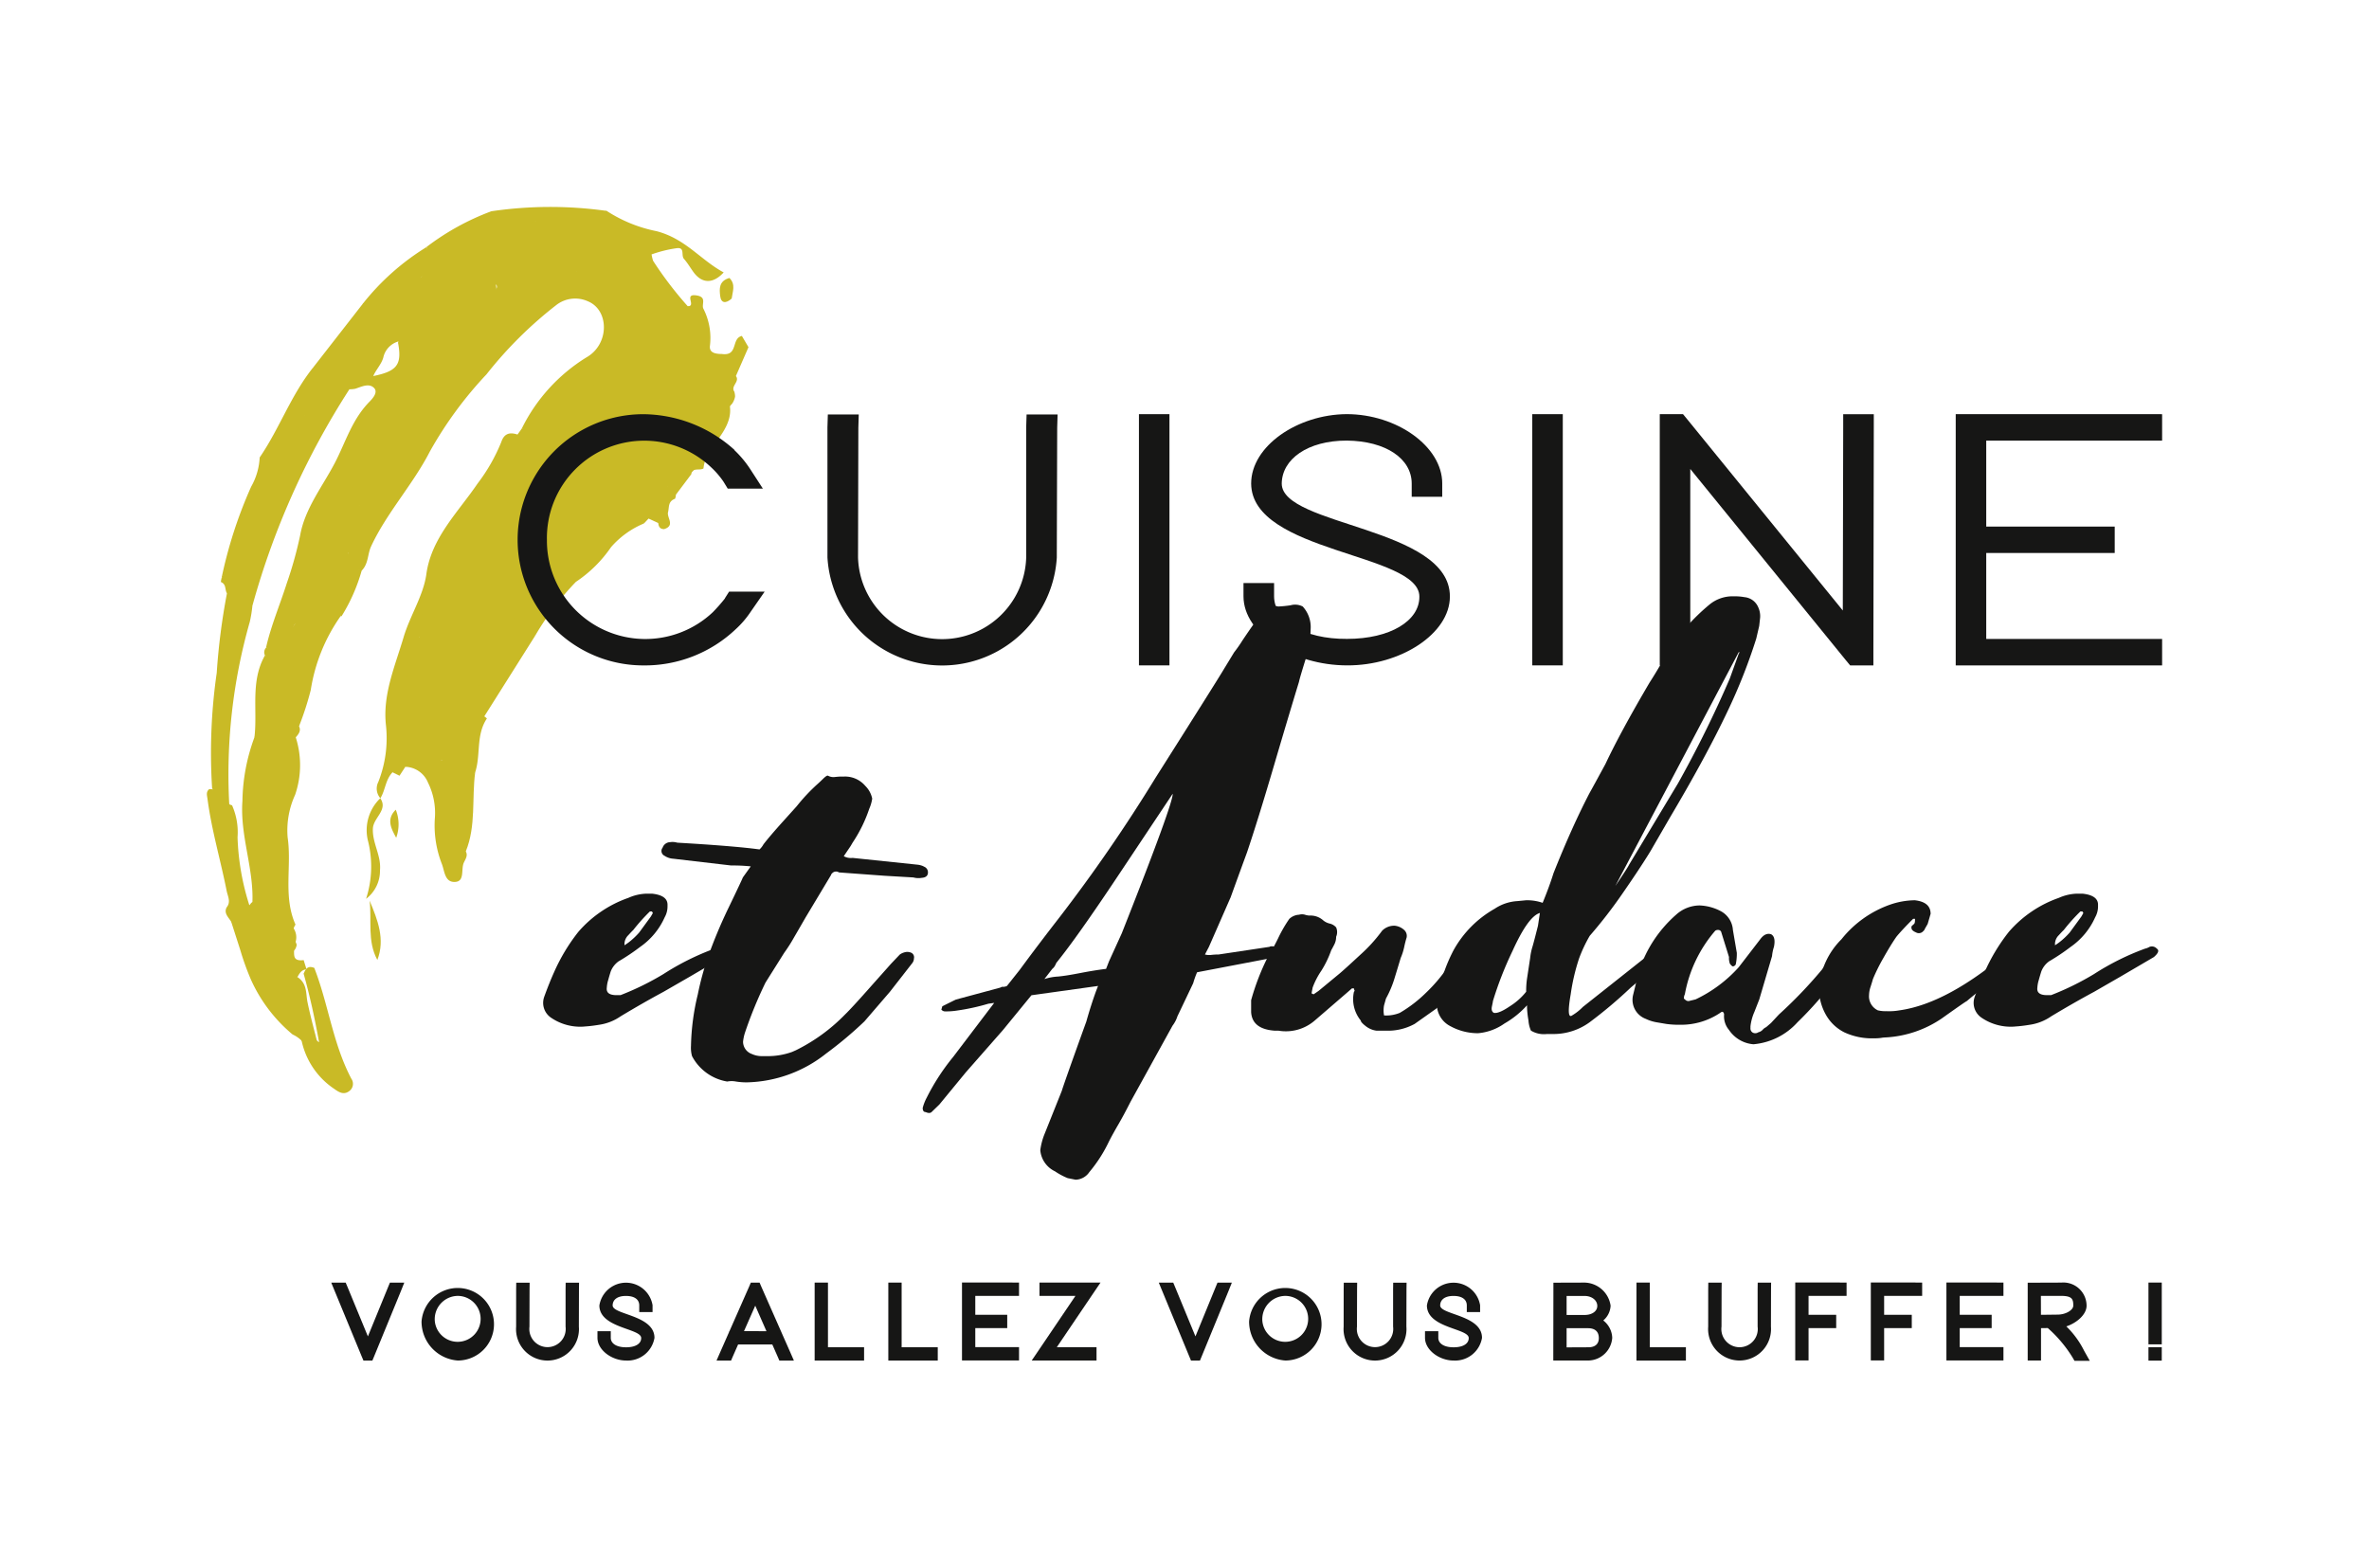 <svg id="Groupe_70" data-name="Groupe 70" xmlns="http://www.w3.org/2000/svg" xmlns:xlink="http://www.w3.org/1999/xlink" width="150.201" height="99.411" viewBox="0 0 150.201 99.411">
  <defs>
    <clipPath id="clip-path">
      <rect id="Rectangle_119" data-name="Rectangle 119" width="150.201" height="99.411" fill="none"/>
    </clipPath>
  </defs>
  <g id="Calque_1" data-name="Calque 1">
    <g id="Groupe_69" data-name="Groupe 69">
      <g id="Groupe_68" data-name="Groupe 68" clip-path="url(#clip-path)">
        <path id="Tracé_911" data-name="Tracé 911" d="M157.9,568.361c-.169-.289-.489-.542-.29-.919.28-.349.072-.687,0-1.043-.385-1.949-.959-3.868-1.215-5.837-.029-.215-.109-.432.107-.615.848-.047.79.867,1.449,1.022A4.218,4.218,0,0,1,158.3,563a15.751,15.751,0,0,0,.739,4.279c.022.091.1-.166.241-.173.553-.18,1.01-.347.616-1.01a2.684,2.684,0,0,1-.064-1.732,4.435,4.435,0,0,0-.112-2.272,1.2,1.2,0,0,1,.157-.956,5.151,5.151,0,0,0,.752-2.937,1.5,1.5,0,0,1,1.341-1.6,5.788,5.788,0,0,1-.021,3.711,5.415,5.415,0,0,0-.474,2.69c.273,1.843-.3,3.74.5,5.539-.3.435-.08.85.076,1.268a.732.732,0,0,1-.105.3,2.452,2.452,0,0,0-.4.681c-.137.318-.327.624-.8.595s-.891-.241-.957-.616c-.192-1.078-1.219-1.626-1.889-2.4" transform="translate(-143.239 -509.904)" fill="#c9ba26"/>
        <path id="Tracé_912" data-name="Tracé 912" d="M296.312,489.744l-.448-.22c-.323-2.6.576-5.112.712-7.68a.931.931,0,0,1,.858-.949,1.367,1.367,0,0,1,.885,1.562,7.739,7.739,0,0,0,.4,4.378,1.344,1.344,0,0,1-.447.71c0,.192-.959.222-.12.551.351.137.7.276.827.631-.121.49-.581.436-.966.4a5.538,5.538,0,0,0-1.331.045l-.372.57" transform="translate(-270.979 -440.552)" fill="#c9ba26"/>
        <path id="Tracé_913" data-name="Tracé 913" d="M306.41,574.845c.667-.554,1.576-.1,2.3-.416l.185-.018c.758.335.686.947.691,1.536.39,1.141.835,2.266.1,3.453-.213.347.026.709.548.81.159.269-.026.5-.126.731-.181.419.073,1.169-.54,1.208-.684.044-.669-.711-.858-1.165a6.7,6.7,0,0,1-.431-2.908,4.332,4.332,0,0,0-.439-2.227,1.6,1.6,0,0,0-1.433-1" transform="translate(-280.705 -526.223)" fill="#c9ba26"/>
        <path id="Tracé_914" data-name="Tracé 914" d="M227.919,731.04c.9,2.313,1.169,4.781,2.347,7.023a.568.568,0,0,1-.147.8c-.345.257-.678.033-.913-.137a4.894,4.894,0,0,1-2.168-3.556c.573-.144.768.312,1.186.584-.273-1.5-.581-2.933-.982-4.35.122-.264.236-.541.676-.365" transform="translate(-207.992 -669.661)" fill="#c9ba26"/>
        <path id="Tracé_915" data-name="Tracé 915" d="M185.253,719.592c.631.409.524,1.03.64,1.6.185.9.433,1.788.655,2.681.054.222.1.481-.171.586-.342.135-.4-.165-.506-.348a1.925,1.925,0,0,0-.922-.877,9.7,9.7,0,0,1-2.642-3.476,16.769,16.769,0,0,1-.674-1.871c.7-.163.809.329,1.074.689.58.786,1.086,1.613,1.734,2.412.647-.365.059-1.173.813-1.394" transform="translate(-166.395 -657.632)" fill="#c9ba26"/>
        <path id="Tracé_916" data-name="Tracé 916" d="M178.942,700.316a2.2,2.2,0,0,0-.108,1.288.525.525,0,0,1-.439.593.542.542,0,0,1-.58-.342c-.476-.91-1.445-1.568-1.747-2.562a1.019,1.019,0,0,0-.746-.683l-.578-1.8c.934.429,1.894.846,2.054,1.891.064.424.164.822.726.889.679.08.471-.464.629-.748a.647.647,0,0,1,.533-.411c.135.32-.186.913.651.81l.182.584c-.341.033-.448.271-.577.49" transform="translate(-160.084 -638.356)" fill="#c9ba26"/>
        <path id="Tracé_917" data-name="Tracé 917" d="M167.322,323.592c-.144-.231-.024-.568-.382-.711a1.115,1.115,0,0,1,.028-.179c.7-1.565.968-3.241,1.68-4.808a36.355,36.355,0,0,1,2.165-4.872c.184-.287.282-.616.655-.778a.868.868,0,0,1,.8.029c.2.622-.242,1.127-.438,1.67a40.1,40.1,0,0,1-3.261,6.9,14.453,14.453,0,0,0-.212,1.59,1.171,1.171,0,0,1-1.033,1.163" transform="translate(-152.935 -285.974)" fill="#c9ba26"/>
        <path id="Tracé_918" data-name="Tracé 918" d="M171.977,281c-1.305,1.514-1.794,3.328-2.548,5.054-.771,1.767-1.149,3.651-2.156,5.343a28.43,28.43,0,0,1,1.891-5.865,4.141,4.141,0,0,0,.54-1.853c1.259-1.837,1.967-3.92,3.377-5.69.643.3.414.727.208,1.129A11.919,11.919,0,0,1,171.977,281" transform="translate(-153.24 -254.67)" fill="#c9ba26"/>
        <path id="Tracé_919" data-name="Tracé 919" d="M313.723,544.259a2.955,2.955,0,0,0-1.841-.515c.062-.544.379-.712.86-.717a4.705,4.705,0,0,0,3.246-1.369.629.629,0,0,1,.436-.18,2.076,2.076,0,0,1,.165.135c-.709,1.065-.377,2.3-.745,3.421-.253.484-.118,1.274-1.179,1.121-.529-.253-.059-.636-.161-.948-.13-.4.078-1-.782-.947Z" transform="translate(-285.718 -496.053)" fill="#c9ba26"/>
        <path id="Tracé_920" data-name="Tracé 920" d="M338.977,584.681c1.1.522,1-.475,1.406-.832-.22,1.667.066,3.379-.593,5.007-.147.16-.335.527-.5.365-.308-.3-.724-.961-.6-1.083,1.251-1.206.45-2.38.061-3.566q.141-.068.195,0c.035.047.045.083.03.106" transform="translate(-310.256 -534.869)" fill="#c9ba26"/>
        <path id="Tracé_921" data-name="Tracé 921" d="M295.342,613.829c-.324-.59-.638-1.178-.027-1.779a2.5,2.5,0,0,1,.027,1.779" transform="translate(-270.222 -560.704)" fill="#c9ba26"/>
        <path id="Tracé_922" data-name="Tracé 922" d="M326.538,156.633a25.686,25.686,0,0,1,7.286-.019c-.766.92-1.9.5-2.9.6a3.91,3.91,0,0,0-3.6.856,1.388,1.388,0,0,1-1.784.349c-.48-.254-.844.2-1.229.391-.583.3-1.148.669-1.854.243-.018-.05-.036-.1-.052-.15a15.864,15.864,0,0,1,4.129-2.273" transform="translate(-295.362 -143.24)" fill="#c9ba26"/>
        <path id="Tracé_923" data-name="Tracé 923" d="M221.132,214.642c-.437-.285-.053-.441.093-.692.426-.74,1.417-1.309,1.012-2.32q1.576-2.024,3.153-4.048c.92-.545,1.38-1.482,2.3-2.029.49.045,1.027-.114,1.449.241-.273,1-.671,1.894-2.085,2.009a.959.959,0,0,0-.793.492,11.055,11.055,0,0,1-2.835,3.186c-.389.321-.331.823-.611,1.192a5.664,5.664,0,0,0-.816,1.779.547.547,0,0,1-.282.208l-.582-.02" transform="translate(-202.395 -188.31)" fill="#c9ba26"/>
        <path id="Tracé_924" data-name="Tracé 924" d="M538.982,255.076c1.059.145.575-.986,1.266-1.145l.419.713q-.4.917-.8,1.836c-.049.277-.174.522-.536.3a2.517,2.517,0,0,1-.9-.687c-.165-.481.061-.8.553-1.017" transform="translate(-493.211 -232.628)" fill="#c9ba26"/>
        <path id="Tracé_925" data-name="Tracé 925" d="M276.476,188.453a5.952,5.952,0,0,0-1.529,1.482c-.215.265-.362.593-.852.4a15.491,15.491,0,0,1,4.054-3.608l.029.072c-.089.919-.789,1.368-1.7,1.654" transform="translate(-251.101 -171.062)" fill="#c9ba26"/>
        <path id="Tracé_926" data-name="Tracé 926" d="M544.742,211.417c-.36.321-.673.317-.729-.167-.052-.447-.09-.947.585-1.139.414.406.2.862.144,1.307" transform="translate(-498.352 -192.484)" fill="#c9ba26"/>
        <path id="Tracé_927" data-name="Tracé 927" d="M391.45,388.947a5.606,5.606,0,0,0-2.1,1.509h0a8.215,8.215,0,0,1-2.228,2.2,18.028,18.028,0,0,0-2.54,3.343c-.675.5-.721,1.384-1.485,1.83-.593-.267-.36-.68-.213-1.044a9.155,9.155,0,0,1,2.343-3.731,11.049,11.049,0,0,0,2.1-2.688,6.819,6.819,0,0,1,1.581-1.556c.443-.328,1.02-.89,1.561.023.1.167.7-.417.974.115" transform="translate(-350.61 -355.757)" fill="#c9ba26"/>
        <path id="Tracé_928" data-name="Tracé 928" d="M327.444,481.415c.908-.317.757-1.392,1.648-1.721l-3.269,5.184c-.234.346-.5.68-.7,1.039-.754,1.353-.746,1.353-2.389.682a5.585,5.585,0,0,0-.6-.172l.517-.761a.755.755,0,0,1,.49-.164,1.173,1.173,0,0,0,1.609-.548,14.463,14.463,0,0,0,.954-2.087c.662-.409,1.021-1.088,1.734-1.452" transform="translate(-295.116 -439.452)" fill="#c9ba26"/>
        <path id="Tracé_929" data-name="Tracé 929" d="M277.95,221.078a11.019,11.019,0,0,1,4.1-4.513c1.466-.83,1.455-3,.089-3.558a1.949,1.949,0,0,0-2,.239,25.664,25.664,0,0,0-4.424,4.392,24.752,24.752,0,0,0-3.595,4.9c-1.074,2.094-2.747,3.9-3.727,6.019-.228.5-.158,1.083-.588,1.526a.419.419,0,0,1-.379-.181c-.5-1.293.535-2.288,1.088-3.266,2.041-3.609,4.449-7.054,6.736-10.554a19.779,19.779,0,0,1,1.777-1.851,10.6,10.6,0,0,1,1.059-.993c.409-.252.776-.552,1.169-.822a3.069,3.069,0,0,1,4.991,1.41,4.906,4.906,0,0,1-.452,2.573,3.513,3.513,0,0,1-1.753,1.765c-.832.415-2.025.826-1.559,2.064.039.1-.022.28-.131.276-.875-.025-1.413.977-2.4.58" transform="translate(-244.868 -193.902)" fill="#c9ba26"/>
        <path id="Tracé_930" data-name="Tracé 930" d="M287.374,340.544a.944.944,0,0,0-.672.958,15.985,15.985,0,0,1-.736,4.718,1.149,1.149,0,0,0,0,1.065c.464.678.2,1.246-.264,1.807-.455.48-.447,1.122-.77,1.648a.928.928,0,0,1-.13-1.036,7.56,7.56,0,0,0,.484-3.589c-.218-1.952.567-3.726,1.114-5.575.407-1.378,1.26-2.651,1.447-4.012.315-2.3,2-3.911,3.25-5.749a11.29,11.29,0,0,0,1.5-2.629c.169-.5.48-.655,1.032-.475.863.071.734.588.565,1.04a3.659,3.659,0,0,1-1.114,1.694,2.562,2.562,0,0,0-.981,1.816,1.7,1.7,0,0,1-.363.542c-.328.443-.844.773-1.035,1.3-.054.086-.115.169-.176.252-.724,1.6-1.176,3.3-2.608,4.6a5.13,5.13,0,0,1-.389,1.561c-.05.024-.1.046-.151.068" transform="translate(-260.815 -300.119)" fill="#c9ba26"/>
        <path id="Tracé_931" data-name="Tracé 931" d="M369.533,250.854a5.545,5.545,0,0,1,.043-.657c.093-.52-.121-1.042.843-1.332a2.257,2.257,0,0,0,.926-2.694l.27-.379c.824,0,1.291-.893,2.209-.663-.437-1.118-.21-1.721,1.625-2.49,1.751-.733,1.875-2.041,2.164-3.366.047-.209.056-.425.082-.637a.675.675,0,0,1,.569.356c.538,1.047-.291,1.88-.613,2.787-.08.227-.323.416-.317.688a.98.98,0,0,1-.464.819,2.061,2.061,0,0,0-2,1.689.819.819,0,0,1-.1.285,1.315,1.315,0,0,0-.444,1.07.919.919,0,0,1-.129.283c-1.007.912-1.488,2.17-2.627,2.992-.231.167-.18.379-.247.579-.279.828-.677.969-1.783.669" transform="translate(-338.532 -218.617)" fill="#c9ba26"/>
        <path id="Tracé_932" data-name="Tracé 932" d="M256.819,430.443l.13.065a11.166,11.166,0,0,1-1.274,2.895l-.068.008a2.392,2.392,0,0,1,1.212-2.968" transform="translate(-234.015 -394.333)" fill="#c9ba26"/>
        <path id="Tracé_933" data-name="Tracé 933" d="M183.632,478.525c.119-2.193-.791-4.3-.628-6.524a12.068,12.068,0,0,1,.761-4.033c.878-1.572,1.963-3.073,2.26-4.848-.072-.474.152-.917.123-1.409-.061-1.054.819-1.58,1.861-1.919.266-.022.521-.018.67.223-.144,1.25-.918,2.336-1.241,3.54a11.141,11.141,0,0,0-.846,3.711c.144.288-.027.5-.219.716-.5.679-1.522,1.2-.858,2.24.1.16-.115.478-.2.719-.383,1.1-1.237,2.064-.632,3.393.3.66-.084,1.56-.191,2.349a1.022,1.022,0,0,0,.075.737c.625,1.042.57,1.1-.938,1.1" transform="translate(-167.633 -421.212)" fill="#c9ba26"/>
        <path id="Tracé_934" data-name="Tracé 934" d="M161.867,418.452a8.1,8.1,0,0,1-.17,1.063,35.222,35.222,0,0,0-1.3,11.6c-.91.081-.8-.638-1.088-1.042a35.48,35.48,0,0,1,.293-7.33,41.3,41.3,0,0,1,.649-5.049c1.037-.756.612-1.88.943-2.814,1.033.436,1.27.957.7,1.857a1.311,1.311,0,0,0-.024,1.71" transform="translate(-145.86 -380.079)" fill="#c9ba26"/>
        <path id="Tracé_935" data-name="Tracé 935" d="M216.213,700.739a1.034,1.034,0,0,1,.142,1.067c-.363-.323-1.06-.616-.142-1.067" transform="translate(-197.658 -641.953)" fill="#c9ba26"/>
        <path id="Tracé_936" data-name="Tracé 936" d="M276.7,609.783a6.653,6.653,0,0,0,.11-3.723,2.807,2.807,0,0,1,.791-2.656c.513.743-.436,1.224-.469,1.919-.045.928.538,1.708.45,2.648a2.227,2.227,0,0,1-.883,1.812" transform="translate(-253.49 -552.784)" fill="#c9ba26"/>
        <path id="Tracé_937" data-name="Tracé 937" d="M279.827,684.56c-.654-1.206-.341-2.507-.491-3.762.508,1.22,1,2.443.491,3.762" transform="translate(-255.902 -623.685)" fill="#c9ba26"/>
        <path id="Tracé_938" data-name="Tracé 938" d="M221.246,259.924c-.806-.6-.276-1.383-.119-1.933a42.142,42.142,0,0,1,1.8-4.435c.127-.307.213-.626.317-.938a.746.746,0,0,1-.049-.543c.522-1.447,1.081-2.886,1.628-4.328.79-1.053.978-2.354,1.857-3.368,1.095-2.479,3.249-4.509,4.06-7.113a2.826,2.826,0,0,0,1.751-1.479,10.913,10.913,0,0,1,1.785-2.115c.159-.153.4-.33.646-.125.162.136.089.34.024.517-2.342,2.249-3.75,5.005-5.51,7.572a61.914,61.914,0,0,0-4.178,6.957,2.034,2.034,0,0,0-.169,1.387,5.264,5.264,0,0,0-1.211,2.969,11.074,11.074,0,0,0-1.888,4.677,18.769,18.769,0,0,1-.745,2.3" transform="translate(-202.287 -213.87)" fill="#c9ba26"/>
        <path id="Tracé_939" data-name="Tracé 939" d="M321.027,336.7c1.241-.121,1.248-.121,1.2-1.042a.218.218,0,0,1,.155-.252c.874-.379,1.745-.763,1.468-1.832,1.015.047.974-1.035,1.761-1.231a6.169,6.169,0,0,1,1.888.551,16.219,16.219,0,0,0,1.675.689c.35.24.555.545.074.783-1.061.524-1.412,1.215-.954,2.222.161.356-.194.606-.448.851-1.97,1.9-3.929,3.811-4.8,6.34a20.374,20.374,0,0,1-2.559,4.153,10.265,10.265,0,0,1-2.547,2.656l-.368.09a4.3,4.3,0,0,1-.509-3.921c.2-.679-.223-1.262-.474-1.868l.035.032c.454-.376.558-.977,1.111-1.288.469-.368.133-1.276,1.143-1.282.837.277.582.98.892,1.536-.222-1.01.782-1.649,1.033-2.527-.717-.275-.909.655-1.535.348-.229-.768.413-1.461.255-2.261-.043-.223-.23-.645.033-.946q.062-.091.13-.18c.295-.446,1.521-.439.871-1.344l.473-.276" transform="translate(-290.026 -304.461)" fill="#c9ba26"/>
        <path id="Tracé_940" data-name="Tracé 940" d="M334.542,574.482l-.224-.108a1.2,1.2,0,0,0-.491-1.5c.671-.377.894-.034.975.473a1.433,1.433,0,0,1-.259,1.133" transform="translate(-305.822 -524.67)" fill="#c9ba26"/>
        <path id="Tracé_941" data-name="Tracé 941" d="M181.623,213.4c-.975-.324-1.057-.971-.478-1.539.824-.809.428-1.4-.2-2.029.439-.9.813-1.822,1.337-2.68a10.227,10.227,0,0,0,1.2-2.677,18.892,18.892,0,0,1,1.456-3.1c.043-.063.084-.128.125-.192.1-.686.645-1.253.7-1.952.289-1.294,1.6-1.961,2.432-2.918a5.963,5.963,0,0,0,.771-1.089c.314-.581.547-1.239,1.638-1.03.259.049.976-.206,1.028-.759.038-.414.392-.632.717-.867.182-.8,1.031-.86,1.687-1.13a3.339,3.339,0,0,0,.951-.289,1.246,1.246,0,0,1,.865-.035,3.057,3.057,0,0,1,1.238,2.729c-.454.526-1.237.405-1.774.664-.565.27-.019,1.114-.552,1.576-.236.2-.441.439-.687.639a1.407,1.407,0,0,1-1.96-.2c-.506-.526-.667-.019-.968.109a1.358,1.358,0,0,0-1.228,1.059c-.125.464-.508.814-.666,1.256a4.659,4.659,0,0,0-1.482.761,49.638,49.638,0,0,0-6.142,13.69" transform="translate(-165.616 -175.027)" fill="#c9ba26"/>
        <path id="Tracé_942" data-name="Tracé 942" d="M359.989,293.316c1.539-2.3,2.573-4.827,4.014-7.15a13.886,13.886,0,0,1,3.091-3.338c.436-.347,1.13-.6.268-1.219-.328-.236-.51-.745.253-.9.04-.009.086-.007.125-.018.8-.252-.68-.69.121-1,.395-.152.932.151,1.182-.307.024-.045-.137-.164-.213-.25.206-.542.945-.541,1.277-.908.042-.107.031-.19-.053-.224-1.512-.589-1.512-.589-.25-1.726.45-.086.77.221,1.221.308.166-.484-.011-1.091.616-1.411.5-.072.574.466.98.524.736-.744.192-1.1-.544-1.392-.411-.512-.542-1.016.061-1.5a.4.4,0,0,1,.545.1c.257.475.507.517,1.011.189a.945.945,0,0,1,1.469.282c.531-.184.658.792,1.285.335.267.353-.354.637-.1.989a1.108,1.108,0,0,1,.046.315,1.168,1.168,0,0,1-.183.443c-.489.542-.921,1.171-1.922.95-.2-.044-.358.1-.327.238.142.68-.782,1.212-.157,2.036.568.75-.449,1.71-1.514,1.456-.418-.1-.5.049-.7.2-.88.58-.175,1.288-.213,1.936a.737.737,0,0,1-.469.474l-.281.3c-.367-.351-1.141.593-1.379-.34-.045-.172-.439.068-.6.22-1.026.949-2.389,1.7-2.485,3.2-.01.167-.108.455-.208.471-2.133.319-2,2.244-3.064,3.316a2.643,2.643,0,0,0-.773,1.91,2.593,2.593,0,0,1-1.562,1.522c-.192.043-.394.192-.565-.033" transform="translate(-329.789 -249.863)" fill="#c9ba26"/>
        <path id="Tracé_943" data-name="Tracé 943" d="M441.525,202.288c-.484.473-.314.972-.08,1.473-.418.221-.289.7-.612.968a3.074,3.074,0,0,0-.067,2.005l-1.827-.88a2,2,0,0,1-1.516-.958c-.176-.6.765-1.163.068-1.777a11.534,11.534,0,0,1,.832-1.914,2.411,2.411,0,0,0,.147-1.4c.095-.782.2-1.567-.975-1.855-.382-.751-1.441-.724-1.982-1.293.192-.529.69-.41,1.123-.376.492.039.965.185,1.461.2.593.218,1.148.4,1.493-.337a.516.516,0,0,1,.792-.236,23.408,23.408,0,0,0,2.2,2.886.664.664,0,0,1,.305.844,1.551,1.551,0,0,1-.751.7c-.463.257-.248.545-.082.838a.766.766,0,0,1-.525,1.115" transform="translate(-398.978 -179.376)" fill="#c9ba26"/>
        <path id="Tracé_944" data-name="Tracé 944" d="M411.933,162.581a.823.823,0,0,0-.73.533c-.28,1.417-.929.491-1.482.2-1.226-1.055-3.066-.563-4.415-1.309a20.056,20.056,0,0,0-.846-1.977c.5-.386,1.124-.109,1.677-.217a8.691,8.691,0,0,0,2.855-.39,8.991,8.991,0,0,0,3.166,1.288c1.844.482,2.785,1.823,4.254,2.615-.67.731-1.373.723-1.917-.024-.2-.277-.371-.574-.6-.833-.195-.218.068-.717-.415-.685a8.019,8.019,0,0,0-1.639.4,2.665,2.665,0,0,0,.093.4" transform="translate(-370.529 -146.049)" fill="#c9ba26"/>
        <path id="Tracé_945" data-name="Tracé 945" d="M507.17,227.328c.2-.379.577-.734.217-1.19-.008-.66,1.291-.71.953-1.526-.039-.259-.077-.518-.117-.777.574.009-.273-.807.549-.687.7.1.312.555.446.84a4.1,4.1,0,0,1,.418,2.346c-.06.458.342.525.758.531a1.577,1.577,0,0,0-.4,1.068,1.129,1.129,0,0,0-1.466-.013c-.8.8-.989.381-1.158-.323-.024-.1-.133-.18-.2-.269" transform="translate(-464.623 -204.416)" fill="#c9ba26"/>
        <path id="Tracé_946" data-name="Tracé 946" d="M312.712,162.3c-.471.383-1.073.126-1.6.246-1.141.723-2.108,1.714-3.681,1.762-.768.024-1.179.653-1.852.842a7.379,7.379,0,0,0-1.751.931c-.436-.148-.952.238-1.351-.154l1.7-1.654a2.124,2.124,0,0,0,1.744-.425c.527-.371,1.009-.858,1.853-.236.438.321.9-.289,1.254-.6a3.909,3.909,0,0,1,3.679-.717" transform="translate(-277.105 -148.532)" fill="#c9ba26"/>
        <path id="Tracé_947" data-name="Tracé 947" d="M232.142,288.549c.282.788-.334,1.337-.7,1.953a2.543,2.543,0,0,1,.7-1.953" transform="translate(-212.002 -264.342)" fill="#c9ba26"/>
        <path id="Tracé_948" data-name="Tracé 948" d="M490.169,369.716c.115-.218.232-.438.347-.657.195-.523.077-1.207.95-1.383a.616.616,0,0,1,.429.627c-.013.051-.029.1-.042.153-.464.174-.365.518-.45.859s.471.844-.247,1.069c-.294,0-.348-.188-.376-.387l-.611-.282" transform="translate(-449.048 -336.831)" fill="#c9ba26"/>
        <path id="Tracé_949" data-name="Tracé 949" d="M334.97,517.973l.565.033c.117.927-.553,1.618-.973,2.377-.511.927-.968.975-1.883.262a21.884,21.884,0,0,1,2.291-2.672" transform="translate(-304.77 -474.52)" fill="#c9ba26"/>
        <path id="Tracé_950" data-name="Tracé 950" d="M341.807,189.018c1.185.271,2.456.079,3.618.592.452.2.518.511.763.771-.88.46-1.744-.533-2.626-.022-1.621.168-2.362,1.26-3.187,2.266-.461.053-.255.633-.72.683-.148-.141-.026-.7-.561-.139-1,1.042-1.62,2.3-2.645,3.325-.406.409-.6.374-.959.093a1.666,1.666,0,0,1-.383-1,.6.6,0,0,1,.174-.264,1.686,1.686,0,0,0,1.563-.99c.418-.883,1.726-1.3,1.94-2.362a1.4,1.4,0,0,1,.193-.257,6.024,6.024,0,0,0,1.543-1.977c.358-.336.5-.954,1.287-.722" transform="translate(-306.995 -173.115)" fill="#c9ba26"/>
        <path id="Tracé_951" data-name="Tracé 951" d="M414.737,208.955c1.464.2,1.624.57.815,1.909-.109-.137-.219-.273-.329-.409-.905-1.967-2.46-2.642-4.726-1.265.271-1.205,2.207-1.734,3.459-.931a2.037,2.037,0,0,1,.781.7" transform="translate(-376.06 -190.436)" fill="#c9ba26"/>
        <path id="Tracé_952" data-name="Tracé 952" d="M403.195,206.6a2.919,2.919,0,0,0-3.054-.651,1.9,1.9,0,0,0-1.185.885,2.836,2.836,0,0,1-1.057.756c.164-.335.345-.664.491-1.006.418-.991,1.238-1.379,2.7-1.259.8.3,1.925.206,2.109,1.274" transform="translate(-364.518 -188.084)" fill="#c9ba26"/>
        <path id="Tracé_953" data-name="Tracé 953" d="M321.808,405.732c.536.643.265,1.4.254,2.077a1.905,1.905,0,0,1-.514,1.057c-.082.292-.051.633-.461.78-.326.174-.586.362-.474.758.087.308-.024.561-.45.613-.576.142-.761-.31-1.091-.54,0-.1-.058-.264,0-.3,1.606-1.1,1.892-2.744,2.419-4.295.024-.069.208-.1.317-.147" transform="translate(-292.281 -371.695)" fill="#c9ba26"/>
        <path id="Tracé_954" data-name="Tracé 954" d="M317.191,462.061c.577-.143.646.481,1.092.539-.669.176-.343,1.2-1.29,1.136q.1-.837.2-1.675" transform="translate(-290.4 -423.279)" fill="#c9ba26"/>
        <path id="Tracé_955" data-name="Tracé 955" d="M354.275,387.567c.272.154.71.272.562.619-.229.542-.874.6-1.433.724-.117-.646.816-.782.871-1.344" transform="translate(-323.747 -355.053)" fill="#c9ba26"/>
        <path id="Tracé_956" data-name="Tracé 956" d="M427.052,280.619c.218-.178.494-.423.542.071a2.2,2.2,0,0,1-.515,1.7,1.964,1.964,0,0,1-.67,1.493,2.77,2.77,0,0,0-.743,1.6c-.425-.389-1.354.017-1.548-.734.02-.063.043-.125.068-.187-.2-.466.241-.738.432-1.087l.067-.092.054-.1a3.706,3.706,0,0,1,2.04-1.79,1.1,1.1,0,0,0,.273-.884" transform="translate(-388.538 -256.875)" fill="#c9ba26"/>
        <path id="Tracé_957" data-name="Tracé 957" d="M431.194,291.37c-.734.551-1.062,1.447-2.04,1.791-.7-.883.512-1.086.788-1.619s.776-.417,1.252-.172" transform="translate(-392.953 -266.743)" fill="#c9ba26"/>
        <path id="Tracé_958" data-name="Tracé 958" d="M422.9,317.15c.5.554-.448.676-.433,1.088-.474-.547-.136-.853.433-1.088" transform="translate(-386.822 -290.544)" fill="#c9ba26"/>
        <path id="Tracé_959" data-name="Tracé 959" d="M212.587,250.407c-.038.065-.076.129-.113.195-.172,1.014-1.18,1.453-1.917,2.075-.158.133-.564.144-.34.458.761,1.064-.249,1.6-.915,2.186-.361.318-.775.6-.9,1.03-.373,1.321-1.625,2.268-1.988,3.586a1.343,1.343,0,0,0-.39.776,4.455,4.455,0,0,0-.65,3.16,1.189,1.189,0,0,1-.386,1.13c-.864.741-.731,2.008-1.937,2.587-.342.165-.155.767-.393,1.118-.358.53-.74,1.04-1.518.4.315-1.392.885-2.722,1.316-4.082A24.783,24.783,0,0,0,203.3,262c.3-1.694,1.4-3.077,2.184-4.567.69-1.312,1.09-2.769,2.216-3.916.188-.192.568-.6.277-.879-.32-.309-.782-.069-1.175.059a1.689,1.689,0,0,1-.376.033.985.985,0,0,1,1.4-.816c1.589-.3,1.929-.712,1.7-2.034a.3.3,0,0,1,.172-.368c.277-.618.563-.829,1.208-.206.37.358.921.825,1.615.312.593.227.01.531.069.792" transform="translate(-184.271 -228.046)" fill="#c9ba26"/>
        <path id="Tracé_960" data-name="Tracé 960" d="M199.781,391.583c.4.185.938.093,1.005-.172.264-1.04,1.489-1.654,1.56-2.723.022-.322.2-.395.379-.581.654-.664,1.208-1.322.875-2.343-.326-1,.317-1.905.823-2.785.217-.48.632-.4,1.022-.234.432.189.626.594.425.926a4.6,4.6,0,0,0-.9,2.107,7.7,7.7,0,0,1-.805,1.99c-.814.263-.395,1.064-.858,1.479-1.7.6-1.653,1.927-1.76,3.188-.569-.286-1.353.261-1.839-.354a.434.434,0,0,1,.077-.5" transform="translate(-182.908 -350.516)" fill="#c9ba26"/>
        <path id="Tracé_961" data-name="Tracé 961" d="M192.958,495.451c.552.355,1.389-.4,1.84.355a7.362,7.362,0,0,1-1.518,3.741c-.16.249-.351.363-.263.689.167.617-.266.555-.723.407.207-1.733-.27-3.529.664-5.192" transform="translate(-176.162 -453.887)" fill="#c9ba26"/>
        <path id="Tracé_962" data-name="Tracé 962" d="M241.844,445.807c.148-.507-.669-1.335.646-1.453.551.308-.1.749.16,1.088l-.241.383-.565-.018" transform="translate(-221.449 -407.077)" fill="#c9ba26"/>
        <path id="Tracé_963" data-name="Tracé 963" d="M260.933,278.2c.329-1.012,1.27-1.9,1.535-2.739.439-1.39,1.646-2.053,2.423-3.079.337-.445.211-.652-1-1.272,1.71-.231,2.329-1.436,3.355-2.236a.605.605,0,0,1,.292.915,4.032,4.032,0,0,1-1.305,3.132,31.216,31.216,0,0,0-2.384,3.895c-.966.241-1.266,1.125-2.025,1.567a.935.935,0,0,1-.891-.183" transform="translate(-239.043 -246.315)" fill="#c9ba26"/>
        <path id="Tracé_964" data-name="Tracé 964" d="M251.569,380.045l.793.13c.834.179.947.587.545,1.2-.18.273-.463.519-.43.874l-1.6,4.28c-.378-.328.022-.74-.16-1.09.277-.694-.231-1.661.949-2.048a.31.31,0,0,0,.123-.168c-1.4-.963,0-1.233.542-1.749a.547.547,0,0,0-.017-.729.821.821,0,0,0-1.123-.121c-.231-.366.181-.42.375-.579" transform="translate(-229.679 -348.163)" fill="#c9ba26"/>
        <path id="Tracé_965" data-name="Tracé 965" d="M270.5,365.79c-.128-.688,1.075-1.429-.113-2.073a5.955,5.955,0,0,1,1.153-1.387.74.74,0,0,1,.968-.128L270.5,365.79" transform="translate(-247.708 -331.704)" fill="#c9ba26"/>
        <path id="Tracé_966" data-name="Tracé 966" d="M438.863,307.27c-1.061-1.1.7-1.509.793-2.342.03-.267.4-.5.621-.756a4.482,4.482,0,0,1,1.42.961c.4.683-1.067.4-.648,1.1.438.289,1.473-.116,1.616.618.163.834-1.119.4-1.425.942-.049.087-.3.087-.463.128a3.666,3.666,0,0,1-1.914-.653" transform="translate(-401.736 -278.655)" fill="#c9ba26"/>
        <path id="Tracé_967" data-name="Tracé 967" d="M380.39,363.829c.308.958-.795,1.694-.341,2.651.258.546-.767.1-.748.519s-.485.577-.537.957c-.082.587-.552.538-1.147.406.37-.452,1.434-.791.406-1.447,1.012-.882.826-2.47,2.367-3.086" transform="translate(-345.938 -333.307)" fill="#c9ba26"/>
        <path id="Tracé_968" data-name="Tracé 968" d="M343.369,434.458c.13-.271-.064-.683.46-.779.352-.021.478-.275.645-.479a.853.853,0,0,1,.979-.328.586.586,0,0,1,.162.876c-.786.752-.687,1.766-1.162,2.6-.068.119-.228.2-.441.374-.335-.784.033-1.649-.644-2.259" transform="translate(-314.563 -396.507)" fill="#c9ba26"/>
        <path id="Tracé_969" data-name="Tracé 969" d="M417.855,349.345c-.387-.229-.466-.492-.29-.8.12-.207.316-.4.581-.183.226.189.556.414.321.745a.642.642,0,0,1-.611.234" transform="translate(-382.453 -319.052)" fill="#c9ba26"/>
        <path id="Tracé_970" data-name="Tracé 970" d="M345.789,168.888c-.54.178-.788.628-1.182.942-.392.665-1.162,1.1-1.468,1.818-.043.064-.084.128-.126.192-.3.166-.59.234-.789-.121.13-.227.4-.592.167-.7-.862-.391-.531-1.418-1.336-1.772-.6-.265-.937.662-1.6.347.706-.513,1.1-1.571,2.424-1.035.1.04.368-.141.5-.264a7.287,7.287,0,0,1,2.605-1.305,1.651,1.651,0,0,1,.8,1.894" transform="translate(-310.977 -152.985)" fill="#c9ba26"/>
        <path id="Tracé_971" data-name="Tracé 971" d="M339.7,223.326l.788.121a1.746,1.746,0,0,1-.839,1.521,2.841,2.841,0,0,0-1.431,1.8c-.255.9-1-.143-1.45.181-.022-.264-.046-.526-.069-.791.542-.576,1.211-1.083.835-1.988-.11-.266.093-.651.677-.455a1.729,1.729,0,0,0,1.489-.392" transform="translate(-308.457 -204.591)" fill="#c9ba26"/>
        <path id="Tracé_972" data-name="Tracé 972" d="M498.08,307.5q-.554.736-1.107,1.474c-.123-.216-.243-.432-.366-.649-.267-.188-.514-.395-.761-.6.377-.13.268-.624.7-.714.418.064-.091.66.451.6a1.31,1.31,0,0,0,1.072-.685.587.587,0,0,0-.225-.874c-.765-.355-.657-.678-.017-1.014a.446.446,0,0,0,.282-.427c.06-.831.079-.738.951-.763a1.856,1.856,0,0,0,1.382-1.016c.4,1.23-.473,2.182-1.124,3.078a2.675,2.675,0,0,0-.469,1.23c-.238.151-.715-.084-.77.358" transform="translate(-454.248 -277.431)" fill="#c9ba26"/>
        <path id="Tracé_973" data-name="Tracé 973" d="M495.369,291.642c-.505-.752-.505-.752.612-.968.422.43.936-.1,1.472.083-.234.484-.723.841-.64,1.386a.445.445,0,0,1-.4.581c-.4.053-.473-.231-.556-.473a.963.963,0,0,0-.485-.609" transform="translate(-453.514 -266.289)" fill="#c9ba26"/>
        <path id="Tracé_974" data-name="Tracé 974" d="M488.565,361.11c.405.058.71.211.761.6-.489.349-.158,1.105-.89,1.332-.576-.676-.9-1.338.129-1.934" transform="translate(-446.968 -330.816)" fill="#c9ba26"/>
        <path id="Tracé_975" data-name="Tracé 975" d="M507.055,240.734c.377.357.192,1.231-.314,1.316-.243.04-.487-.008-.639.211-.317-.282-.556-.547-.01-.855a11.17,11.17,0,0,0,.962-.671" transform="translate(-463.338 -220.539)" fill="#c9ba26"/>
        <path id="Tracé_976" data-name="Tracé 976" d="M383.153,202.619c-.176-1.007.795-1.323,1.468-1.818a2.594,2.594,0,0,1-1.468,1.818" transform="translate(-350.991 -183.956)" fill="#c9ba26"/>
      </g>
    </g>
  </g>
  <g id="Calque_4" data-name="Calque 4" transform="translate(21.001 81.333)">
    <path id="Tracé_977" data-name="Tracé 977" d="M1534.922,972.288a5.663,5.663,0,0,1,1.13,1.549l.356.633h-.97l-.121-.211a8.167,8.167,0,0,0-1.571-1.866l-.429.006v2.054h-.844v-.422q0-.81,0-1.622h0v-.843h0l0-1.628v-.422h.421l1.712-.006a1.473,1.473,0,0,1,1.6,1.459c.005.569-.634,1.107-1.287,1.32m-1.606-.735,1.049-.013c.542,0,1.007-.3,1-.573v-.006c.007-.434-.114-.6-.753-.609h-1.3Z" transform="translate(-1424.912 -969.509)" fill="#161615"/>
    <path id="Tracé_978" data-name="Tracé 978" d="M1623.8,969.93v-.423h.844v3.918h-.844v-3.5Zm0,4.1v-.422h.844v.849h-.844v-.427Z" transform="translate(-1508.583 -969.508)" fill="#161615"/>
    <path id="Tracé_979" data-name="Tracé 979" d="M1359.634,969.515h.422v.844h-2.411v1.2h1.753v.844h-1.753v2.049h-.844v-4.942h2.833Z" transform="translate(-1263.979 -969.515)" fill="#161615"/>
    <path id="Tracé_980" data-name="Tracé 980" d="M1416.757,969.515h.422v.844h-2.411v1.2h1.753v.844h-1.753v2.049h-.844v-4.942h2.833Z" transform="translate(-1316.31 -969.515)" fill="#161615"/>
    <path id="Tracé_981" data-name="Tracé 981" d="M1474.241,969.515h.422v.844h-2.772v1.2h2.025v.844h-2.025v1.205h2.772v.844h-3.616v-4.942h3.195Z" transform="translate(-1368.64 -969.515)" fill="#161615"/>
    <path id="Tracé_982" data-name="Tracé 982" d="M1291.021,969.962l.006-.416h.849l-.006.422-.006,2.368a1.155,1.155,0,1,0,2.29,0v-2.374l.006-.416h.849l-.005.422-.006,2.368a1.995,1.995,0,1,1-3.978,0Z" transform="translate(-1203.717 -969.543)" fill="#161615"/>
    <path id="Tracé_983" data-name="Tracé 983" d="M1236.817,969.932v-.422h.844v4.1h2.29v.844h-3.135v-4.52Z" transform="translate(-1154.061 -969.509)" fill="#161615"/>
    <path id="Tracé_984" data-name="Tracé 984" d="M944.033,971.989a2.3,2.3,0,1,1,2.3,2.471,2.474,2.474,0,0,1-2.3-2.471m.844,0a1.456,1.456,0,1,0,1.458-1.627,1.476,1.476,0,0,0-1.458,1.627" transform="translate(-885.838 -969.517)" fill="#161615"/>
    <path id="Tracé_985" data-name="Tracé 985" d="M1015.526,970l.006-.416h.849l-.006.422-.006,2.368a1.154,1.154,0,1,0,2.29,0V970l.006-.416h.849l-.006.422-.006,2.368a1.995,1.995,0,1,1-3.978,0Z" transform="translate(-951.334 -969.578)" fill="#161615"/>
    <path id="Tracé_986" data-name="Tracé 986" d="M1080.453,970.961v.422h-.844v-.422c0-.367-.289-.6-.844-.6s-.839.241-.844.6c0,.6,2.658.609,2.652,2.062a1.729,1.729,0,0,1-1.8,1.434c-.91,0-1.814-.669-1.814-1.44v-.422h.844v.422c0,.349.343.6.97.6s.964-.247.958-.59c0-.616-2.645-.616-2.651-2.062a1.708,1.708,0,0,1,3.375,0" transform="translate(-1007.611 -969.513)" fill="#161615"/>
    <path id="Tracé_987" data-name="Tracé 987" d="M1177.115,971.918a1.448,1.448,0,0,1,.568,1.1,1.549,1.549,0,0,1-1.506,1.44h-2.231v-.422l.007-4.093v-.422h.421l1.561-.005a1.707,1.707,0,0,1,1.645,1.464,1.3,1.3,0,0,1-.466.938m-2.322-.349,1.143,0c.464,0,.808-.235.8-.585s-.343-.615-.8-.621h-1.145q0,.606,0,1.21m0,.839,0,1.212,1.381-.006c.434,0,.669-.217.662-.6s-.228-.6-.662-.609h-1.383Z" transform="translate(-1096.464 -969.515)" fill="#161615"/>
    <path id="Tracé_988" data-name="Tracé 988" d="M876.022,970.1l-.241-.585h.916l.109.259,1.3,3.152,1.291-3.152.108-.259h.91l-.234.585-1.682,4.1-.108.259h-.567l-.108-.259Z" transform="translate(-823.312 -969.513)" fill="#161615"/>
    <path id="Tracé_989" data-name="Tracé 989" d="M542.365,972.6l1.247-2.827.108-.253h.555l.108.253,1.247,2.827h.006v.015l.555,1.256.259.591h-.922l-.109-.253-.337-.765h-2.17l-.337.765-.108.253h-.922l.259-.591.542-1.229V972.6Zm2.345,0L544,970.982l-.713,1.615Z" transform="translate(-517.116 -969.517)" fill="#161615"/>
    <path id="Tracé_990" data-name="Tracé 990" d="M615.691,969.932v-.422h.844v4.1h2.29v.844h-3.134v-4.52Z" transform="translate(-585.041 -969.509)" fill="#161615"/>
    <path id="Tracé_991" data-name="Tracé 991" d="M671.373,969.932v-.422h.844v4.1h2.29v.844h-3.134v-4.52Z" transform="translate(-636.052 -969.509)" fill="#161615"/>
    <path id="Tracé_992" data-name="Tracé 992" d="M730.251,969.515h.422v.844H727.9v1.2h2.025v.844H727.9v1.205h2.773v.844h-3.616v-4.942h3.194Z" transform="translate(-687.065 -969.515)" fill="#161615"/>
    <path id="Tracé_993" data-name="Tracé 993" d="M780.636,970.353h-.422v-.844h3.87l-.446.657-2.326,3.441h2.519v.844h-4.11l.446-.657,2.327-3.441Z" transform="translate(-735.309 -969.508)" fill="#161615"/>
    <path id="Tracé_994" data-name="Tracé 994" d="M250.582,970.1l-.241-.585h.916l.109.259,1.3,3.152,1.29-3.152.108-.259h.91l-.234.585-1.682,4.1-.108.259h-.566l-.109-.259Z" transform="translate(-250.341 -969.513)" fill="#161615"/>
    <path id="Tracé_995" data-name="Tracé 995" d="M318.594,971.989a2.3,2.3,0,1,1,2.3,2.471,2.474,2.474,0,0,1-2.3-2.471m.844,0a1.456,1.456,0,1,0,1.459-1.627,1.476,1.476,0,0,0-1.459,1.627" transform="translate(-312.868 -969.517)" fill="#161615"/>
    <path id="Tracé_996" data-name="Tracé 996" d="M390.087,970l.006-.416h.85l-.006.422-.006,2.368a1.154,1.154,0,1,0,2.29,0V970l.006-.416h.849l-.006.422-.006,2.368a1.995,1.995,0,1,1-3.978,0Z" transform="translate(-378.363 -969.578)" fill="#161615"/>
    <path id="Tracé_997" data-name="Tracé 997" d="M455.014,970.961v.422h-.844v-.422c0-.367-.289-.6-.843-.6s-.838.241-.844.6c0,.6,2.658.609,2.652,2.062a1.729,1.729,0,0,1-1.8,1.434c-.91,0-1.814-.669-1.814-1.44v-.422h.844v.422c0,.349.344.6.97.6s.964-.247.958-.59c0-.616-2.645-.616-2.651-2.062a1.708,1.708,0,0,1,3.375,0" transform="translate(-434.641 -969.513)" fill="#161615"/>
  </g>
  <g id="Calque_3" data-name="Calque 3" transform="translate(34.432 37.818)">
    <path id="Tracé_998" data-name="Tracé 998" d="M417.4,676.693l-.061-.1h-.127a11.766,11.766,0,0,0-1.056,1.179c-.041.036-.146.144-.309.323a.793.793,0,0,0-.247.538v.105a3.609,3.609,0,0,0,.464-.345,4.685,4.685,0,0,0,.465-.459l.743-1.018Zm-4.346,7.2a3.28,3.28,0,0,1-2.112-.563,1.134,1.134,0,0,1-.434-1.316c.206-.572.415-1.093.622-1.555a11.81,11.81,0,0,1,1.55-2.578,7.444,7.444,0,0,1,3.168-2.15,3,3,0,0,1,1.178-.266h.314c.662.07.989.305.989.7v.1a1.4,1.4,0,0,1-.181.7,4.52,4.52,0,0,1-1.557,1.878,13.041,13.041,0,0,1-1.364.914,1.425,1.425,0,0,0-.5.642c-.045.144-.1.324-.157.537a2.007,2.007,0,0,0-.091.485c-.045.323.162.48.616.48h.253a17.475,17.475,0,0,0,2.729-1.341,16.273,16.273,0,0,1,3.228-1.608.938.938,0,0,0,.278-.109.418.418,0,0,1,.47.109c.162.105.1.284-.187.534l-2.113,1.237-1.677.966q-1.3.7-2.729,1.56a3.17,3.17,0,0,1-1.369.533,8.813,8.813,0,0,1-.929.109" transform="translate(-410.438 -656.613)" fill="#161615"/>
    <path id="Tracé_999" data-name="Tracé 999" d="M516.563,592.139a.384.384,0,0,1,.277.376c0,.213-.136.326-.4.344a1.231,1.231,0,0,1-.525-.026l-1.8-.105-2.914-.213a.34.34,0,0,0-.375,0c-.086.069-.126.121-.126.156l-1.612,2.688c-.247.429-.494.857-.747,1.29a9.817,9.817,0,0,1-.616.965l-1.182,1.88a26.916,26.916,0,0,0-1.3,3.168,2.754,2.754,0,0,0-.126.59.831.831,0,0,0,.561.778,1.52,1.52,0,0,0,.621.135h.374a4.534,4.534,0,0,0,1.551-.267l.248-.109a11.349,11.349,0,0,0,3.1-2.254c.293-.284.788-.821,1.49-1.613s1.182-1.325,1.43-1.608l.561-.59a.872.872,0,0,1,.277-.135.621.621,0,0,1,.465.026.317.317,0,0,1,.157.35.509.509,0,0,1-.1.292l-1.424,1.827-1.617,1.879A24.971,24.971,0,0,1,510.384,604a8.35,8.35,0,0,1-5.028,1.827,4.163,4.163,0,0,1-.687-.052,1.452,1.452,0,0,0-.555,0,3.087,3.087,0,0,1-2.233-1.613,1.974,1.974,0,0,1-.066-.642,14.976,14.976,0,0,1,.434-3.277,18.579,18.579,0,0,1,.622-2.308,31,31,0,0,1,1.334-3.195c.561-1.166.859-1.8.9-1.909l.5-.7a10.858,10.858,0,0,0-1.244-.057l-3.663-.428a1.114,1.114,0,0,1-.561-.188.335.335,0,0,1-.121-.512.514.514,0,0,1,.465-.349,1.052,1.052,0,0,1,.465.031q3.6.209,5.214.428a1.211,1.211,0,0,0,.252-.323c.248-.324.657-.805,1.238-1.451l.87-.966a11.581,11.581,0,0,1,1.369-1.451c.04-.035.142-.131.308-.292s.267-.223.313-.188a.715.715,0,0,0,.435.078c.162-.017.288-.027.369-.027h.188a1.679,1.679,0,0,1,1.363.59,1.573,1.573,0,0,1,.44.809,2.5,2.5,0,0,1-.187.643,9.033,9.033,0,0,1-1.056,2.15l-.125.214-.434.643a.917.917,0,0,0,.56.109l4.1.428a1.261,1.261,0,0,1,.405.109" transform="translate(-492.437 -575.009)" fill="#161615"/>
    <path id="Tracé_1000" data-name="Tracé 1000" d="M713.434,469.161q-.933,1.4-3.505,5.261t-3.881,5.475a1.207,1.207,0,0,1-.127.245.664.664,0,0,1-.126.131l-.5.646a3.338,3.338,0,0,1,.869-.161c.374-.036.828-.11,1.369-.215s1.091-.2,1.673-.271l.187-.48.808-1.775q3.29-8.317,3.228-8.857m3.663,6.6-1.365,3.115-.252.485a1.039,1.039,0,0,0,.4.027,3.823,3.823,0,0,1,.466-.027l3.228-.485c.04-.036.137-.043.283-.026a.309.309,0,0,1,.278.24v.162c0,.144-.126.249-.374.323l-4.78.914a5.8,5.8,0,0,0-.247.694l-1,2.1a1.959,1.959,0,0,1-.308.59l-2.667,4.833c-.253.5-.5.966-.748,1.394s-.455.8-.621,1.127a9,9,0,0,1-1.243,1.936,1.082,1.082,0,0,1-.869.48l-.5-.1a4.342,4.342,0,0,1-.808-.433,1.638,1.638,0,0,1-.93-1.341,4.2,4.2,0,0,1,.247-.966l1.116-2.792c.086-.289.6-1.752,1.557-4.4.2-.713.409-1.359.617-1.931l.125-.324-4.223.59-1.8,2.2-2.359,2.687-1.678,2.041-.495.48c-.081.075-.207.075-.374,0-.121,0-.188-.087-.188-.266a3,3,0,0,1,.253-.646,13.85,13.85,0,0,1,1.672-2.578l2.608-3.434-.369.052a13.662,13.662,0,0,1-1.986.434,4.371,4.371,0,0,1-.807.052.342.342,0,0,1-.188-.11l.061-.213c.5-.25.789-.393.869-.428l2.794-.752.126-.057a.551.551,0,0,0,.308-.052l.809-1.019c.869-1.184,1.7-2.272,2.48-3.278a100.765,100.765,0,0,0,6.119-8.883q4-6.313,4.375-6.957l.621-1.019a8.477,8.477,0,0,0,.526-.752c.313-.467.57-.842.778-1.127l.748-1.075.247-.052.5.1a7.661,7.661,0,0,0,.778-.077,1.044,1.044,0,0,1,.773.077,1.933,1.933,0,0,1,.5,1.451,6.681,6.681,0,0,1-.339,1.958c-.227.733-.364,1.192-.4,1.372q-.623,2.037-1.613,5.4t-1.677,5.4c-.708,1.932-1.056,2.9-1.056,2.9" transform="translate(-673.51 -456.65)" fill="#161615"/>
    <path id="Tracé_1001" data-name="Tracé 1001" d="M957.934,694.628a8.471,8.471,0,0,1,.717-.94.817.817,0,0,1,.556-.218q.562,0,.561.434l-.126.427c-.455.681-.829,1.2-1.118,1.556a9.845,9.845,0,0,1-1.242,1.236l-1.364.965a3.526,3.526,0,0,1-1.8.429H953.5a1.4,1.4,0,0,1-.687-.293c-.207-.162-.308-.275-.308-.35a2.142,2.142,0,0,1-.434-1.825c.039-.036.05-.071.029-.106a.219.219,0,0,1-.029-.109h-.127l-.309.27-2.051,1.77a2.8,2.8,0,0,1-2.294.643h-.247c-.955-.07-1.449-.463-1.491-1.18v-.752a15.05,15.05,0,0,1,1.056-2.739,12.919,12.919,0,0,0,.651-1.18,8.587,8.587,0,0,1,.712-1.237.974.974,0,0,1,.621-.266.671.671,0,0,1,.374,0,1.089,1.089,0,0,0,.248.052h.121a1.209,1.209,0,0,1,.807.323,1.031,1.031,0,0,0,.4.188.771.771,0,0,1,.4.241.749.749,0,0,1,0,.595,1.061,1.061,0,0,1-.126.507c-.081.16-.146.28-.187.349a6.414,6.414,0,0,1-.621,1.29,4.9,4.9,0,0,0-.556,1.074l-.061.323v.053l.122.052.312-.214,1.365-1.128c.289-.248.723-.646,1.3-1.18a9.811,9.811,0,0,0,1.364-1.507,1.067,1.067,0,0,1,.808-.32,1.044,1.044,0,0,1,.591.267.507.507,0,0,1,.157.485c-.046.144-.1.349-.157.615a3.567,3.567,0,0,1-.217.675c-.086.283-.208.694-.374,1.231a6.645,6.645,0,0,1-.561,1.346l-.121.429a1.7,1.7,0,0,0,0,.641,2.291,2.291,0,0,0,.995-.162,8.4,8.4,0,0,0,1.673-1.285,10.1,10.1,0,0,0,1.273-1.477" transform="translate(-900.659 -670.975)" fill="#161615"/>
    <path id="Tracé_1002" data-name="Tracé 1002" d="M1105.3,454.344h-.061l-7.821,14.818c.536-.787.823-1.233.869-1.341l3.1-5.157a72.392,72.392,0,0,0,3.289-6.656l.561-1.56ZM1092.17,473c.107-.374.217-.812.344-1.315l.121-.809c-.5.144-1.077.953-1.739,2.417a22.465,22.465,0,0,0-1.238,3.168c0,.039-.026.153-.066.35s0,.332.127.4c.208.039.546-.1,1.026-.428a4.094,4.094,0,0,0,1.021-.913,5.293,5.293,0,0,1,.066-.913l.187-1.233a3.749,3.749,0,0,1,.151-.726M1106.6,452.14l-.06.538-.187.8a35.457,35.457,0,0,1-1.8,4.567q-1.373,2.9-3.664,6.764l-1.242,2.146q-.623,1.023-1.739,2.635a30.155,30.155,0,0,1-2.112,2.735,9.032,9.032,0,0,0-.682,1.45,12.982,12.982,0,0,0-.525,2.255c-.187,1.075-.156,1.52.091,1.342a3.342,3.342,0,0,0,.681-.538l4.472-3.544.556-.319a.456.456,0,0,1,.314-.109l.307.162c.086.07.086.179,0,.323a.6.6,0,0,0-.122.162.7.7,0,0,1-.247.214l-2.239,1.879a28.778,28.778,0,0,1-2.607,2.2,3.9,3.9,0,0,1-2.294.751h-.434a1.592,1.592,0,0,1-1-.218,1.9,1.9,0,0,1-.156-.642,6.379,6.379,0,0,1-.091-.8v-.162a5.849,5.849,0,0,1-1.43,1.154,3.384,3.384,0,0,1-1.677.616,3.626,3.626,0,0,1-1.769-.455,1.562,1.562,0,0,1-.839-1.476,1.317,1.317,0,0,1,.066-.486,10.254,10.254,0,0,1,.99-2.845,6.8,6.8,0,0,1,2.607-2.63,2.878,2.878,0,0,1,1.431-.485l.556-.053a2.987,2.987,0,0,1,1.055.162c.294-.717.521-1.341.688-1.879q1.176-2.957,2.294-5.1c.126-.218.455-.826,1-1.827q.932-1.986,2.794-5.156c.369-.572.763-1.237,1.178-1.989a12.819,12.819,0,0,1,2.607-2.949,2.293,2.293,0,0,1,1.556-.537,3.433,3.433,0,0,1,.683.053,1.051,1.051,0,0,1,.869.642,1.349,1.349,0,0,1,.121.646" transform="translate(-1029.434 -450.799)" fill="#161615"/>
    <path id="Tracé_1003" data-name="Tracé 1003" d="M1247.268,686.729l.5.271a.277.277,0,0,1,.188.349,1.78,1.78,0,0,1-.126.346,3.013,3.013,0,0,0-.405.563,4.79,4.79,0,0,1-.525.726,22.924,22.924,0,0,1-2.485,2.849,4.254,4.254,0,0,1-2.794,1.393,2.065,2.065,0,0,1-1.551-.913,1.341,1.341,0,0,1-.309-.966.211.211,0,0,0-.065-.162c-.041-.035-.1-.018-.187.053a4.438,4.438,0,0,1-2.542.751,5.708,5.708,0,0,1-.869-.052l-.62-.105a2.609,2.609,0,0,1-.688-.22,1.288,1.288,0,0,1-.8-1.5l.369-1.5a8.035,8.035,0,0,1,2.359-3.6,2.239,2.239,0,0,1,1.491-.589,3.1,3.1,0,0,1,1.369.376,1.461,1.461,0,0,1,.743,1.18l.248,1.451a3.3,3.3,0,0,1-.061.7.147.147,0,0,1-.061.1.194.194,0,0,1-.127.057c-.04,0-.1-.057-.186-.161a1.016,1.016,0,0,1-.061-.433l-.5-1.608a.207.207,0,0,0-.187-.109.278.278,0,0,0-.187.052,8.483,8.483,0,0,0-1.925,4.029.546.546,0,0,0-.061.271l.121.105a.289.289,0,0,0,.188.053l.434-.106a8.677,8.677,0,0,0,2.734-2.04l1.365-1.774c.206-.284.434-.393.682-.319.207.105.273.377.186.8a2.731,2.731,0,0,0-.121.59l-.807,2.739-.313.8a3.138,3.138,0,0,0-.248.913v.11a.3.3,0,0,0,.156.293.341.341,0,0,0,.344-.027.533.533,0,0,0,.277-.161.618.618,0,0,1,.217-.162l.309-.266.5-.537a28.37,28.37,0,0,0,2.727-2.844c.248-.325.465-.609.653-.861s.3-.411.343-.481c.207-.289.308-.433.308-.433" transform="translate(-1164.882 -664.823)" fill="#161615"/>
    <path id="Tracé_1004" data-name="Tracé 1004" d="M1387.827,683.734s-.02.052-.061.162a.687.687,0,0,1-.186.266l-.93.809c-.213.179-.592.471-1.152.883s-1.025.782-1.394,1.1c-.086.039-.612.407-1.587,1.1a6.985,6.985,0,0,1-3.628,1.21,1.427,1.427,0,0,0-.216.026,3.124,3.124,0,0,1-.47.027,4.138,4.138,0,0,1-1.86-.376,2.758,2.758,0,0,1-1.182-1.128,3.389,3.389,0,0,1-.434-1.717,4.9,4.9,0,0,1,1.429-3.063,6.844,6.844,0,0,1,3.1-2.2,4.93,4.93,0,0,1,1.55-.271c.662.075,1,.358,1,.86l-.187.643-.186.323c0,.035-.05.1-.152.188a.362.362,0,0,1-.4.025c-.167-.069-.262-.152-.282-.24s-.01-.153.036-.188l.121-.109c.041-.035.061-.122.061-.267v-.057h-.12c-.5.5-.849.879-1.056,1.132-.248.353-.525.812-.839,1.367a11.721,11.721,0,0,0-.652,1.316c-.04.144-.091.314-.156.511a1.781,1.781,0,0,0-.092.507.981.981,0,0,0,.561.97,2.147,2.147,0,0,0,.556.053,3.758,3.758,0,0,0,.809-.053q3.1-.432,7.079-3.867a1.371,1.371,0,0,1,.339-.161.434.434,0,0,1,.464.052c.086.109.126.162.126.162" transform="translate(-1293.832 -661.291)" fill="#161615"/>
    <path id="Tracé_1005" data-name="Tracé 1005" d="M1498.566,676.693l-.061-.1h-.127a11.656,11.656,0,0,0-1.055,1.179c-.042.036-.147.144-.309.323a.792.792,0,0,0-.247.538v.105a3.587,3.587,0,0,0,.465-.345,4.7,4.7,0,0,0,.465-.459l.743-1.018Zm-4.346,7.2a3.279,3.279,0,0,1-2.112-.563,1.133,1.133,0,0,1-.434-1.316c.207-.572.414-1.093.622-1.555a11.783,11.783,0,0,1,1.55-2.578,7.444,7.444,0,0,1,3.168-2.15,3,3,0,0,1,1.178-.266h.314c.662.07.99.305.99.7v.1a1.4,1.4,0,0,1-.182.7,4.52,4.52,0,0,1-1.557,1.878,12.961,12.961,0,0,1-1.364.914,1.418,1.418,0,0,0-.494.642c-.046.144-.1.324-.158.537a1.965,1.965,0,0,0-.091.485c-.045.323.162.48.616.48h.253a17.5,17.5,0,0,0,2.729-1.341,16.27,16.27,0,0,1,3.228-1.608.938.938,0,0,0,.278-.109.418.418,0,0,1,.47.109c.162.105.1.284-.187.534l-2.112,1.237-1.677.966q-1.3.7-2.729,1.56a3.169,3.169,0,0,1-1.369.533,8.824,8.824,0,0,1-.929.109" transform="translate(-1400.907 -656.613)" fill="#161615"/>
  </g>
  <g id="Calque_2" data-name="Calque 2" transform="translate(32.727 26.264)">
    <path id="Tracé_1006" data-name="Tracé 1006" d="M860.774,313.907v-.837h1.935V329h-1.935V313.907Z" transform="translate(-821.289 -313.07)" fill="#161615"/>
    <path id="Tracé_1007" data-name="Tracé 1007" d="M1158.049,313.907v-.837h1.935V329h-1.935V313.907Z" transform="translate(-1093.626 -313.07)" fill="#161615"/>
    <path id="Tracé_1008" data-name="Tracé 1008" d="M1256.341,328.16V329h-1.935v-15.93h1.475l.293.356,9.837,12.093.025-11.612v-.837h1.94v.837l-.026,14.254V329h-1.474l-.294-.356-9.842-12.1Z" transform="translate(-1181.899 -313.069)" fill="#161615"/>
    <path id="Tracé_1009" data-name="Tracé 1009" d="M1490.2,313.067h-12.116V329h13.086V327.32h-11.151v-5.45h8.146v-1.675h-8.146v-5.451h11.151v-1.676Z" transform="translate(-1386.813 -313.067)" fill="#161615"/>
    <path id="Tracé_1010" data-name="Tracé 1010" d="M403.344,324.742l.267-.42h2.254l-.874,1.259a6.046,6.046,0,0,1-.97,1.132A8.375,8.375,0,0,1,398.155,329a7.965,7.965,0,1,1,.026-15.93,8.714,8.714,0,0,1,5.77,2.264v.019a6.773,6.773,0,0,1,1,1.2l.8,1.235h-2.228l-.268-.439a5.311,5.311,0,0,0-.752-.881,6.171,6.171,0,0,0-10.443,4.569,6.239,6.239,0,0,0,10.519,4.589,10.924,10.924,0,0,0,.773-.88" transform="translate(-390.111 -313.068)" fill="#161615"/>
    <path id="Tracé_1011" data-name="Tracé 1011" d="M625.36,314.119l.025-.817h1.96l-.025.839-.02,8.237a5.333,5.333,0,0,0,10.661,0v-8.259l.025-.817h1.966l-.025.839-.025,8.237a7.284,7.284,0,0,1-14.541,0Z" transform="translate(-605.625 -313.282)" fill="#161615"/>
    <path id="Tracé_1012" data-name="Tracé 1012" d="M952.393,317.472v.839h-1.935v-.839c0-1.57-1.627-2.7-4.122-2.725-2.471,0-4.1,1.173-4.118,2.725,0,2.705,10.686,2.746,10.661,7.169,0,2.349-3.128,4.38-6.518,4.361-3.416,0-6.568-2.012-6.568-4.38v-.84h1.94v.84c0,1.53,1.865,2.724,4.629,2.7,2.737,0,4.6-1.151,4.582-2.683,0-2.766-10.64-2.766-10.665-7.169,0-2.368,2.93-4.381,6.058-4.4,3.152,0,6.057,2.032,6.057,4.4" transform="translate(-893.679 -313.072)" fill="#161615"/>
  </g>
</svg>
